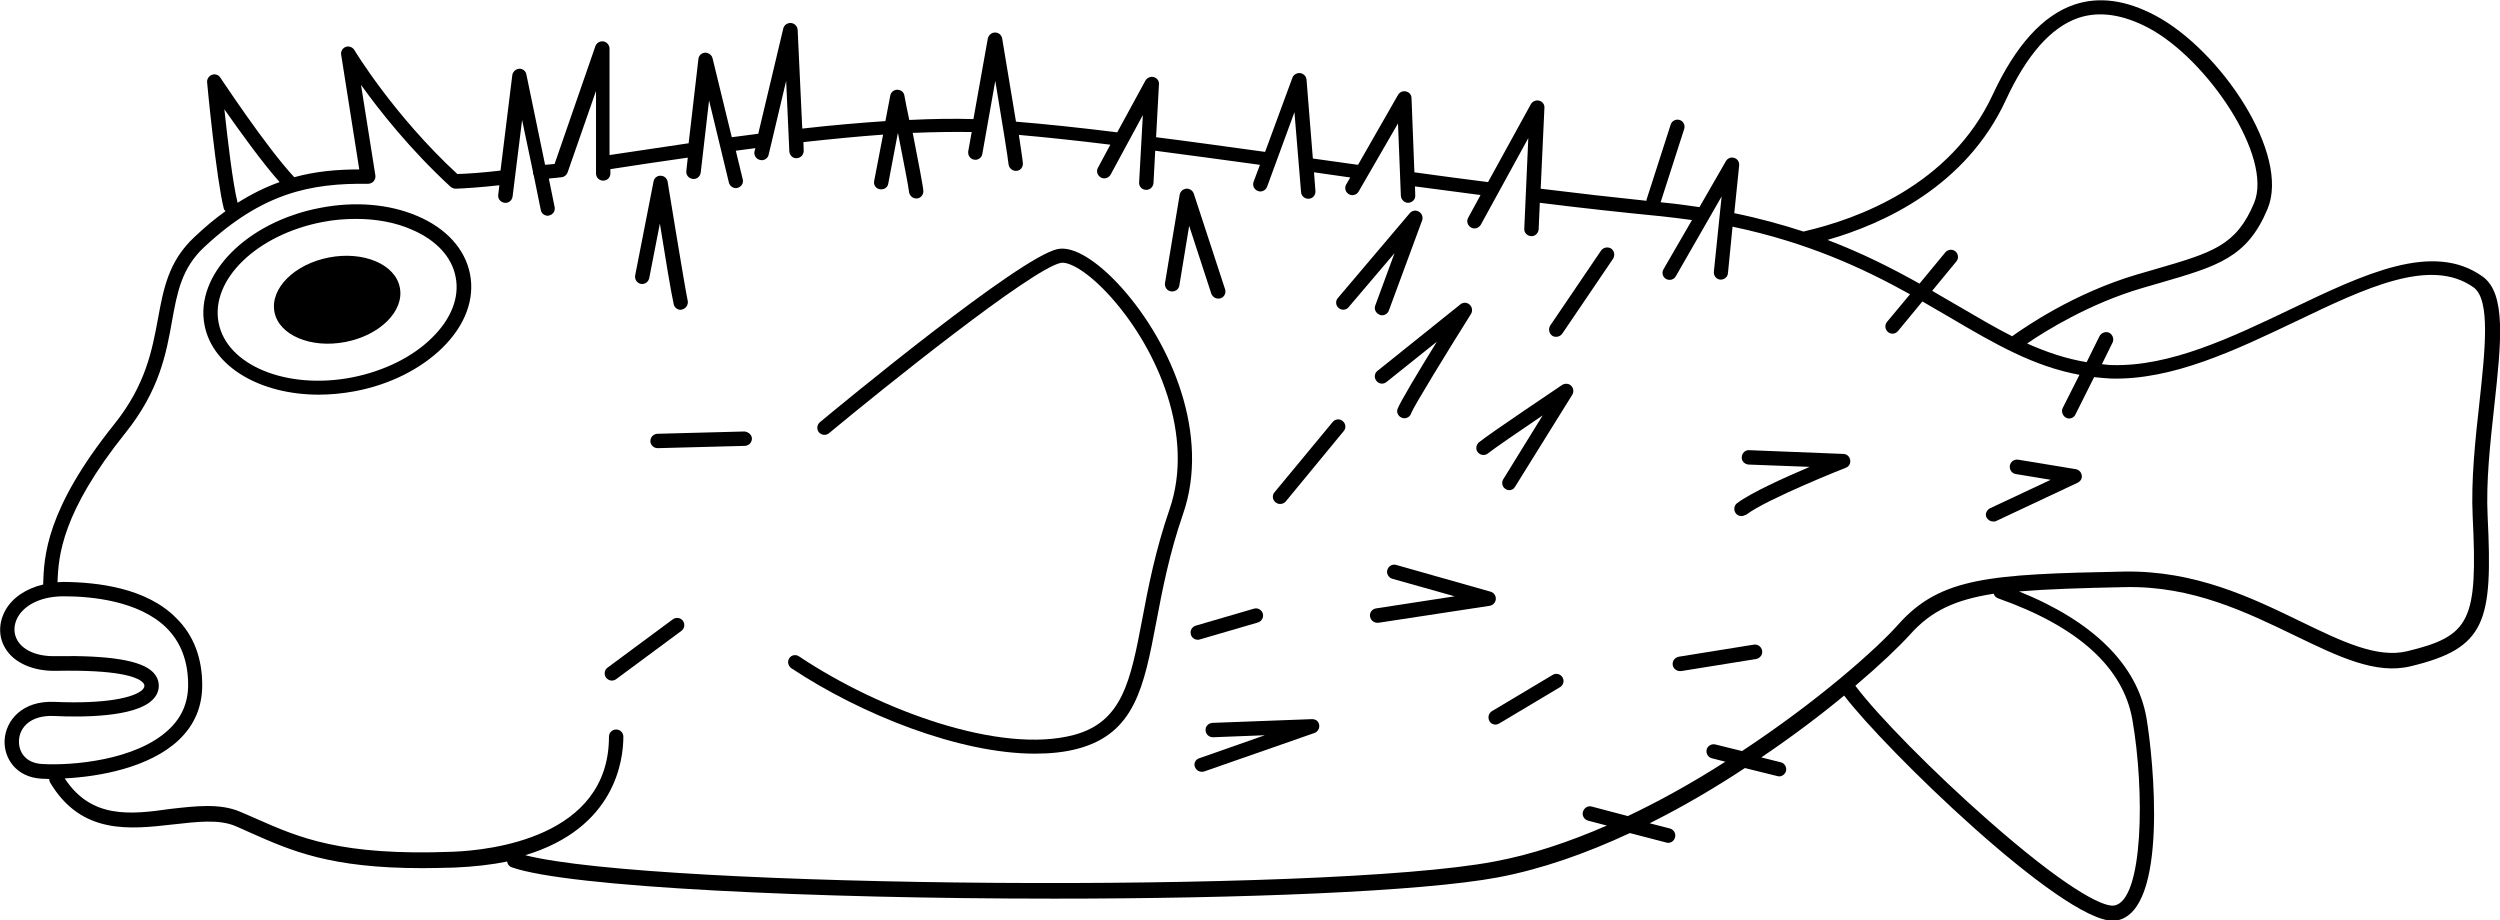 <?xml version="1.0" encoding="utf-8"?>
<!-- Generator: Adobe Illustrator 25.2.0, SVG Export Plug-In . SVG Version: 6.00 Build 0)  -->
<svg version="1.1" id="Layer_1" xmlns="http://www.w3.org/2000/svg" xmlns:xlink="http://www.w3.org/1999/xlink" x="0px" y="0px"
	 viewBox="0 0 869.1 319.9" style="enable-background:new 0 0 869.1 319.9;" xml:space="preserve">
<g>
	<path d="M71.1,113c2.8,14.6,19.5,24.2,39.7,24.2c4.1,0,8.3-0.4,12.6-1.2c12.2-2.3,23-7.8,30.5-15.2c7.8-7.7,11.2-16.8,9.5-25.5
		c-1.7-8.7-8.2-15.9-18.3-20.2c-9.8-4.2-21.8-5.2-34-2.8C85.7,77.2,67.7,95.5,71.1,113z M112,77.2c4-0.8,8-1.1,11.8-1.1
		c7,0,13.6,1.2,19.3,3.7c8.5,3.6,14,9.5,15.3,16.5c1.4,7-1.5,14.5-8.1,21c-6.8,6.8-16.8,11.7-27.9,13.9c-22.7,4.4-43.6-4.2-46.4-19
		C73.1,97.2,89.3,81.6,112,77.2z"/>
	<path d="M114.4,89.5c12-2.3,23.1,2.4,24.6,10.5c1.6,8.1-6.9,16.6-19,18.9c-12,2.3-23.1-2.4-24.6-10.5
		C93.9,100.2,102.4,91.8,114.4,89.5z"/>
	<path d="M277.8,228.2c28,18.7,69.9,34.1,95.5,27.3c16.9-4.5,19.7-18.7,23.8-40.3c2.1-11.2,4.6-24,9.5-38.2
		c8.7-25.3-3.9-55.2-20.3-73.6c-8.1-9.1-14.8-12.6-17.6-12c-10.3,2.3-61.6,43.5-80.5,59.2c-1.1,0.9-2.6,0.7-3.5-0.3
		c-0.9-1.1-0.7-2.6,0.3-3.5c7.1-5.9,69.3-57.3,82.6-60.2c5.4-1.2,13.8,3.9,22.4,13.5c17.4,19.5,30.7,51.3,21.3,78.5
		c-4.8,13.9-7.2,26.4-9.3,37.5c-4.3,22.6-7.4,38.9-27.4,44.2c-4.5,1.2-9.5,1.7-14.8,1.7c-26.4,0-60.6-13.7-84.7-29.7
		c-1.1-0.8-1.5-2.3-0.7-3.5C275.1,227.7,276.7,227.4,277.8,228.2z"/>
	<path d="M49.6,237.2c0.5,0.5,0.6,0.9,0.6,1.2c0,0.3-0.1,0.8-0.7,1.4c-2.7,2.6-12.2,5-30.6,4.2c-11-0.5-16.9,6.3-17.3,13.3
		c-0.3,6.3,4,12.9,12.8,13.4c0.8,0,1.7,0.1,2.7,0.1c0,0.4,0.1,0.8,0.3,1.2c10.9,18.3,27.8,16.3,42.8,14.6c8.2-0.9,15.9-1.9,21.7,0.6
		c1.8,0.8,3.5,1.5,5.2,2.3c14.2,6.3,27.7,12.3,59.7,12.3c3.5,0,7.2-0.1,11.2-0.2c6.9-0.3,12.9-1,18.3-2.1c0.1,0.9,0.7,1.7,1.6,2
		c19.7,7,105.9,10.9,188.6,10.9c64.8,0,127.5-2.4,154.3-7.4c15.3-2.9,30.8-8.4,45.8-15.4l12.7,3.3c0.2,0.1,0.4,0.1,0.6,0.1
		c1.1,0,2.1-0.7,2.4-1.9c0.4-1.3-0.4-2.7-1.8-3.1l-7-1.8c11.6-5.8,22.8-12.4,33.1-19.2l11.3,2.8c0.2,0,0.4,0.1,0.6,0.1
		c1.1,0,2.1-0.8,2.4-1.9c0.3-1.3-0.5-2.7-1.8-3l-6.8-1.7c10.8-7.3,20.6-14.7,28.8-21.5c14.2,18.7,75.5,78.3,93.5,78.3
		c0.4,0,0.8,0,1.2-0.1c18.2-3.2,12.8-56.3,10.4-70.4c-3.2-18.5-18.5-33.6-44.3-44c9.7-0.8,21.6-1.2,36.9-1.5
		c23.4-0.5,42.3,8.8,59.1,16.9c15.1,7.3,28.1,13.6,40.2,10.6c26.2-6.3,28.5-15.5,26.7-52.1c-0.6-12.1,0.9-25.4,2.3-38.3
		c2.4-21.9,4.3-39.2-4.1-45.1c-17.2-12.3-41.2-0.8-66.5,11.3c-20.7,9.9-42.1,20.1-62.3,19.5c-1.2,0-2.4-0.2-3.5-0.3l3.7-7.5
		c0.6-1.2,0.1-2.7-1.1-3.4c-1.2-0.6-2.7-0.1-3.4,1.1l-4.5,9.1c-7.2-1.2-14-3.5-20.7-6.5c6.3-4.3,21.5-13.8,39.8-19.2l6.2-1.8
		c20.3-5.9,30.5-8.8,37.6-25.8c7.9-18.9-16.1-55-39-67.2c-10.2-5.4-19.6-6.7-28.2-3.8c-10.9,3.7-20.4,14.2-28.3,31.2
		c-14.7,31.7-47.3,43.4-65.5,47.6c-0.1,0-0.2,0.1-0.3,0.1c-7.4-2.4-15.3-4.6-24.1-6.4l1.7-16.6c0.1-1.2-0.6-2.3-1.7-2.6
		c-1.1-0.4-2.3,0.1-2.9,1.1l-9.2,16c-4.1-0.6-8.4-1.2-12.7-1.6c-0.3,0-0.6-0.1-0.8-0.1l8.2-25.5c0.4-1.3-0.3-2.7-1.6-3.1
		c-1.3-0.4-2.7,0.3-3.1,1.6l-8.4,26.1c0,0.1,0,0.3,0,0.4c-11.6-1.2-23.7-2.6-36.8-4.2l1.3-28.1c0.1-1.2-0.7-2.2-1.8-2.5
		c-1.1-0.3-2.3,0.2-2.9,1.2l-14.9,27.1c-8.6-1.1-17.1-2.2-25.6-3.4l-1-25.8c0-1.1-0.8-2.1-1.9-2.3c-1.1-0.3-2.2,0.2-2.8,1.2
		l-13.9,24.3l-15.7-2.2l-2.2-27.4c-0.1-1.2-1-2.1-2.2-2.3c-1.1-0.1-2.3,0.5-2.7,1.6l-9.5,25.8c-13.2-1.8-25.9-3.6-37.9-5.1l1-18.4
		c0.1-1.2-0.7-2.2-1.8-2.5c-1.1-0.3-2.3,0.2-2.9,1.2l-9.8,18c-13.7-1.7-25.3-2.9-35.2-3.7c-1.7-10.4-3.9-23.3-4.8-28.9
		c-0.2-1.2-1.2-2.1-2.5-2.1c0,0,0,0,0,0c-1.2,0-2.2,0.9-2.5,2.1l-5,28c-6.7-0.2-14.1-0.1-22.3,0.3c-0.7-3.3-1.3-6.2-1.7-8.5
		c-0.2-1.2-1.2-2-2.5-2c-1.2,0-2.2,0.9-2.4,2l-1.7,8.9c-8.8,0.6-18.4,1.4-28.9,2.6l-1.6-34.3c-0.1-1.2-1-2.3-2.3-2.4
		c-1.3-0.1-2.4,0.7-2.7,1.9l-8.7,36.6c-3.1,0.4-6.1,0.8-9.2,1.2l-6.7-27.5c-0.3-1.2-1.5-1.9-2.6-1.9c-1.2,0.1-2.2,1-2.3,2.2
		l-3.4,29.3c-9.5,1.4-18.8,2.8-27.5,4.1v-37c0-1.2-0.9-2.3-2.1-2.5c-1.2-0.2-2.4,0.5-2.8,1.6c0,0-10.3,29.8-14.2,41
		c-0.7,0.1-1.5,0.1-2.2,0.2c-0.4,0-0.7,0.1-1.1,0.1l-6.5-31.4c-0.2-1.2-1.3-2.1-2.5-2c-1.2,0.1-2.2,1-2.4,2.2l-4.1,33.2
		c-5.8,0.7-11.5,1.1-15,1.2c-22.1-20.4-35.7-42.9-35.8-43.1c-0.6-1-1.9-1.5-3-1.1c-1.1,0.4-1.8,1.6-1.6,2.7l6.3,39.9
		c-7.9,0-15.3,0.7-22.6,2.7C92.4,51,76.8,27.2,76.6,27c-0.6-1-1.8-1.4-2.9-1c-1.1,0.4-1.8,1.5-1.7,2.6c0.1,1.4,3.2,33.6,5.8,43.9
		c0.1,0.4,0.3,0.6,0.6,0.9c-3.5,2.5-7.1,5.5-10.7,8.9c-9.2,8.5-10.9,18.3-12.8,28.6c-2,10.7-4.2,22.9-15.2,36.6
		c-23.8,29.7-24.4,46-24.7,55.7c-5.9,1.4-10.6,4.5-13.1,8.9c-2.4,4.3-2.5,9.2-0.1,13.2c3,5.1,9.7,8.1,17.8,7.9
		C40.7,232.8,47.5,235.2,49.6,237.2z M97.2,63.3c-4.8,1.7-9.7,4.1-14.6,7.2C80.9,63.7,79.1,48.3,78,38
		C83.2,45.4,90.9,56.2,97.2,63.3z M699.5,116.9c-6.1-3.1-12.2-6.7-18.7-10.5c-3-1.7-6-3.5-9.1-5.3l8.4-10.2c0.9-1.1,0.7-2.6-0.3-3.5
		c-1.1-0.9-2.6-0.7-3.5,0.3l-9,10.9c-9.5-5.3-19.9-10.6-32-15.2c19.6-5.6,48.2-18.7,62-48.6c7.3-15.8,15.8-25.4,25.3-28.6
		c7.2-2.4,15.4-1.2,24.3,3.5c20.5,10.9,43.4,44.9,36.7,60.9c-6.2,14.8-14.4,17.2-34.4,23l-6.2,1.8
		C720.9,101.9,703.7,113.9,699.5,116.9z M645,238.4c8.6-7.3,15.2-13.6,19-17.8c7.3-8.2,15.6-12.1,29.1-14.2c0.2,0.7,0.7,1.3,1.5,1.6
		c27.8,9.8,43.5,24,46.7,42.2c4.3,24.5,3.9,62.8-6.3,64.6c-4.1,0.7-17.8-6.7-43.9-29.7C672.4,268.7,652.6,248.6,645,238.4z
		 M22.5,270.6c12.2-0.6,29.5-3.8,39.6-13.3c5.5-5.2,8.2-11.6,8.2-19.1c0-9.5-3-17.4-9-23.3C51,204.4,34.1,202.4,22,202.3
		c-0.7,0-1.4,0.1-2,0.1c0.3-9.2,1.5-24.3,23.6-51.9c11.8-14.7,14.2-27.6,16.2-38.9c1.8-9.9,3.3-18.4,11.3-25.8
		c20-18.6,36.6-22.2,56.9-21.9c0.8-0.1,1.4-0.3,1.9-0.9c0.5-0.6,0.7-1.3,0.6-2l-5-31.5c6.3,8.8,17,22.4,31.1,35.4
		c0.5,0.4,1.1,0.7,1.8,0.7c3.2-0.1,9-0.5,15.2-1.2l-0.4,3.3c-0.2,1.4,0.8,2.6,2.2,2.8c1.4,0.2,2.6-0.8,2.8-2.2l3.3-26.6l3.8,18.1
		c0,0.2-0.1,0.3,0,0.5c0.1,0.3,0.2,0.7,0.3,0.9L188,73c0.2,1.2,1.3,2,2.4,2c0.2,0,0.3,0,0.5-0.1c1.4-0.3,2.2-1.6,1.9-3l-2-9.8
		c0.2,0,0.3,0,0.5-0.1c1.3-0.1,2.6-0.2,4-0.4c0.9-0.1,1.7-0.8,2-1.6c1.9-5.5,6.4-18.3,9.9-28.4v28.7c0,1.4,1.1,2.5,2.5,2.5
		s2.5-1.1,2.5-2.5v-1.5c8.5-1.3,17.6-2.7,26.9-4l-0.5,4.6c-0.2,1.4,0.8,2.6,2.2,2.8c1.4,0.2,2.6-0.8,2.8-2.2l2.9-25.1l6.9,28.6
		c0.3,1.1,1.3,1.9,2.4,1.9c0.2,0,0.4,0,0.6-0.1c1.3-0.3,2.2-1.7,1.8-3l-2.4-9.9c2.2-0.3,4.5-0.6,6.8-0.9l-0.3,1.1
		c-0.3,1.3,0.5,2.7,1.9,3c0.2,0,0.4,0.1,0.6,0.1c1.1,0,2.2-0.8,2.4-1.9l1.1-4.6c0,0,0,0,0,0l5-21.1l1.1,24.5
		c0.1,1.4,1.2,2.5,2.6,2.4c1.4-0.1,2.4-1.2,2.4-2.6l-0.1-3c10.1-1.1,19.3-2,27.7-2.6l-3.1,16.1c-0.3,1.4,0.6,2.7,2,2.9
		c1.4,0.2,2.7-0.6,2.9-2l3.3-17.4c0,0,0.1,0,0.1,0c1.9,9.6,3.7,18.9,3.8,20.2c0.1,1.3,1.2,2.4,2.5,2.4c0,0,0.1,0,0.1,0
		c1.3,0,2.4-1.1,2.4-2.5c0-1.3-1.9-11-3.7-20.3c7.5-0.3,14.3-0.4,20.5-0.3l-1.2,6.7c-0.2,1.4,0.7,2.7,2,2.9c1.4,0.3,2.7-0.7,2.9-2
		l4.5-25.4c2.3,13.7,4.5,27.5,4.6,28.9c0.1,1.3,1.2,2.4,2.5,2.4c0,0,0,0,0.1,0c1.4,0,2.4-1.1,2.4-2.5c0-0.7-0.6-4.6-1.4-10
		c9.1,0.8,19.6,1.9,31.8,3.4l-4.3,8c-0.7,1.2-0.2,2.7,1,3.4c1.2,0.7,2.7,0.2,3.4-1L397.3,40L396,63.4c-0.1,1.4,1,2.6,2.4,2.6
		c0,0,0.1,0,0.1,0c1.3,0,2.4-1,2.5-2.4l0.6-11.2c11.6,1.5,23.8,3.2,36.4,4.9l-2.2,5.9c-0.5,1.3,0.2,2.7,1.5,3.2
		c1.3,0.5,2.7-0.2,3.2-1.5l9.5-25.9l2.3,27.8c0.1,1.3,1.2,2.3,2.5,2.3c0.1,0,0.1,0,0.2,0c1.4-0.1,2.4-1.3,2.3-2.7l-0.5-6.5l12.6,1.8
		l-1.4,2.4c-0.7,1.2-0.3,2.7,0.9,3.4c1.2,0.7,2.7,0.3,3.4-0.9L486,42.9l1,25.2c0.1,1.3,1.2,2.4,2.5,2.4c0,0,0.1,0,0.1,0
		c1.4-0.1,2.5-1.2,2.4-2.6l-0.1-3.1c7.5,1,15.2,2,22.8,3l-4.3,7.9c-0.7,1.2-0.2,2.7,1,3.4c1.2,0.7,2.7,0.2,3.4-1L531.3,48l-1.4,31.5
		c-0.1,1.4,1,2.5,2.4,2.6c0,0,0.1,0,0.1,0c1.3,0,2.4-1,2.5-2.4l0.4-9.2c15.2,1.9,29.1,3.4,42.4,4.7c3.5,0.4,7,0.8,10.5,1.3
		l-9.9,17.1c-0.7,1.2-0.3,2.7,0.9,3.4c0.4,0.2,0.8,0.3,1.2,0.3c0.9,0,1.7-0.4,2.2-1.3l15.9-27.7l-2.7,26.2c-0.1,1.4,0.9,2.6,2.2,2.7
		c1.4,0.1,2.6-0.9,2.7-2.2l1.6-16.2c26.1,5.5,45.3,14.4,61.7,23.5l-8,9.6c-0.9,1.1-0.7,2.6,0.3,3.5c0.5,0.4,1,0.6,1.6,0.6
		c0.7,0,1.4-0.3,1.9-0.9l8.5-10.3c3.3,1.9,6.6,3.8,9.8,5.7c15.3,9,28.9,16.9,44.8,19.8l-5.8,11.5c-0.6,1.2-0.1,2.7,1.1,3.4
		c0.4,0.2,0.7,0.3,1.1,0.3c0.9,0,1.8-0.5,2.2-1.4l6.5-13c1.9,0.2,3.8,0.4,5.8,0.5c21.5,0.6,43.4-9.9,64.6-20
		c24-11.5,46.6-22.3,61.5-11.7c6,4.3,4,21.9,2,40.5c-1.4,12.5-2.9,26.7-2.3,39.1c1.8,36.4-0.8,41.6-22.8,46.9
		c-10.4,2.5-22.7-3.4-36.9-10.3c-17.3-8.4-36.8-17.8-61.4-17.4c-46.9,0.9-63.9,2-78.5,18.3c-7.8,8.8-28.3,26.9-54.4,44.1l-9.3-2.3
		c-1.3-0.3-2.7,0.5-3,1.8c-0.3,1.3,0.5,2.7,1.8,3l4.7,1.2c-10.6,6.8-22.1,13.3-33.9,18.9l-12.5-3.3c-1.3-0.4-2.7,0.4-3.1,1.8
		c-0.4,1.3,0.4,2.7,1.8,3.1l6.5,1.7c-12.9,5.6-26.1,10.1-39.1,12.5c-59,11.2-292,9.3-336.9-2.2c31.2-9.4,34.1-32.9,34.1-41.2
		c0-1.4-1.1-2.5-2.5-2.5s-2.5,1.1-2.5,2.5c0,35.2-41.5,39.5-54.3,40c-39.1,1.5-53.4-4.9-68.6-11.6c-1.7-0.8-3.5-1.5-5.3-2.3
		c-7-3-15.4-2-24.2-1C45.3,283.2,31.7,284.7,22.5,270.6z M55.2,238.4c0-1.8-0.7-3.4-2.1-4.8c-4.1-4-14.8-5.8-33.6-5.5
		c-6.4,0.2-11.3-1.9-13.4-5.4c-1.5-2.5-1.4-5.5,0.1-8.2c2.6-4.5,8.5-7.2,15.9-7.2c0.1,0,0.1,0,0.2,0c9.3,0,26,1.5,35.6,11
		c5,5,7.5,11.6,7.5,19.8c0,6.1-2.2,11.3-6.7,15.5c-11.4,10.8-33.8,12.6-44,12c-5.9-0.3-8.3-4.3-8.1-8.2c0.2-4.5,4-8.8,12-8.5
		c10.2,0.5,28.2,0.4,34.3-5.5C54.4,242,55.2,240.3,55.2,238.4z"/>
	<path d="M490.6,143.6c-0.3,1.1-1.3,1.8-2.4,1.8c-0.2,0-0.4,0-0.6-0.1c-1.3-0.3-2.2-1.7-1.8-3c0.5-1.8,7.4-13.3,13.7-23.5L482,132.8
		c-1.1,0.9-2.7,0.7-3.5-0.4c-0.9-1.1-0.7-2.7,0.4-3.5l28.8-23.1c1-0.8,2.3-0.7,3.2,0.1c0.9,0.8,1.1,2.2,0.5,3.2
		C503.8,121.2,491.5,141.2,490.6,143.6z"/>
	<path d="M524.7,170.4c-0.4,0-0.9-0.1-1.3-0.4c-1.2-0.7-1.5-2.3-0.8-3.4l13.7-22.2c-8.1,5.5-16.9,11.5-19,13.2
		c-1.1,0.9-2.6,0.7-3.5-0.3s-0.7-2.6,0.3-3.5c3.9-3.2,28-19.3,29-20c1-0.6,2.3-0.5,3.1,0.3c0.8,0.8,1,2.1,0.4,3.1l-19.9,32
		C526.3,170,525.5,170.4,524.7,170.4z"/>
	<path d="M465.4,107.1c-1.1-0.9-1.2-2.5-0.3-3.5l25-29.5c0.8-0.9,2.1-1.2,3.2-0.5c1,0.6,1.5,1.9,1.1,3L482.8,108
		c-0.4,1-1.3,1.6-2.3,1.6c-0.3,0-0.6,0-0.9-0.2c-1.3-0.5-2-1.9-1.5-3.2l6.7-18.2l-15.9,18.7C468.1,107.8,466.5,108,465.4,107.1z"/>
	<path d="M424.3,103.7c-0.3,0.1-0.5,0.1-0.8,0.1c-1.1,0-2-0.7-2.4-1.7l-7.7-23.6L410,99.2c-0.2,1.4-1.5,2.3-2.9,2.1
		c-1.4-0.2-2.3-1.5-2.1-2.9l5.1-30.7c0.2-1.1,1.1-2,2.3-2.1c1.1-0.1,2.2,0.6,2.6,1.7l10.9,33.3C426.3,101.9,425.6,103.3,424.3,103.7
		z"/>
	<path d="M605.4,179.4c-0.8,0-1.5-0.3-2-1c-0.8-1.1-0.6-2.7,0.5-3.5c4.8-3.6,16.5-8.9,25.2-12.6l-21.2-0.8c-1.4-0.1-2.5-1.2-2.4-2.6
		c0.1-1.4,1.2-2.5,2.6-2.4l32.7,1.3c1.2,0,2.2,0.9,2.4,2.1c0.2,1.2-0.4,2.3-1.5,2.7c-0.3,0.1-27.3,10.8-34.6,16.3
		C606.4,179.2,605.9,179.4,605.4,179.4z"/>
	<path d="M416.9,263.6l22.8-8l-18,0.7c-1.4,0-2.5-1-2.6-2.4c-0.1-1.4,1-2.5,2.4-2.6l34.6-1.3c1.4,0,2.3,0.8,2.5,2
		c0.2,1.2-0.5,2.4-1.6,2.8l-38.4,13.4c-0.3,0.1-0.6,0.1-0.8,0.1c-1,0-2-0.6-2.4-1.7C414.9,265.4,415.6,264,416.9,263.6z"/>
	<path d="M237.1,107.6c-0.2,0-0.4,0.1-0.5,0.1c-1.1,0-2.2-0.8-2.4-2c-0.8-3.4-3.1-17.2-4.8-28l-3.7,19c-0.3,1.4-1.6,2.2-2.9,2
		c-1.4-0.3-2.2-1.6-2-2.9l6.4-32.7c0.2-1.2,1.3-2.1,2.5-2c1.2,0,2.2,0.9,2.4,2.1c0.1,0.4,5.8,35.8,7,41.5
		C239.3,106,238.4,107.3,237.1,107.6z"/>
	<path d="M691.8,176.7l21.1-9.9l-12.1-2c-1.4-0.2-2.3-1.5-2.1-2.9c0.2-1.4,1.5-2.3,2.9-2.1l20,3.3c1.1,0.2,1.9,1,2.1,2.1
		c0.2,1.1-0.4,2.1-1.4,2.6l-28.3,13.3c-0.3,0.2-0.7,0.2-1.1,0.2c-0.9,0-1.8-0.5-2.3-1.4C690,178.8,690.6,177.3,691.8,176.7z"/>
	<path d="M478.4,211.5l27.3-4.2l-21.7-6.1c-1.3-0.4-2.1-1.8-1.7-3.1c0.4-1.3,1.7-2.1,3.1-1.7l32.8,9.3c1.1,0.3,1.9,1.4,1.8,2.6
		c-0.1,1.2-1,2.1-2.1,2.3l-38.7,5.9c-0.1,0-0.3,0-0.4,0c-1.2,0-2.3-0.9-2.5-2.1C476,213,477,211.7,478.4,211.5z"/>
	<path d="M541,117.1c-0.5,0-1-0.1-1.4-0.4c-1.1-0.8-1.4-2.3-0.7-3.5l17.7-26.1c0.8-1.1,2.3-1.4,3.5-0.7c1.1,0.8,1.4,2.3,0.7,3.5
		L543.1,116C542.6,116.7,541.8,117.1,541,117.1z"/>
	<path d="M445,175.2c-0.6,0-1.1-0.2-1.6-0.6c-1.1-0.9-1.2-2.5-0.3-3.5l20.2-24.4c0.9-1.1,2.5-1.2,3.5-0.3c1.1,0.9,1.2,2.5,0.3,3.5
		L447,174.3C446.5,174.9,445.8,175.2,445,175.2z"/>
	<path d="M228.6,155.8c-1.3,0-2.5-1.1-2.5-2.4c0-1.4,1-2.5,2.4-2.6l30.3-0.8c1.2,0.1,2.5,1,2.6,2.4c0,1.4-1,2.5-2.4,2.6L228.6,155.8
		C228.7,155.8,228.7,155.8,228.6,155.8z"/>
	<path d="M233.9,215.3c1.1-0.8,2.7-0.6,3.5,0.5c0.8,1.1,0.6,2.7-0.5,3.5l-22.7,16.8c-0.4,0.3-1,0.5-1.5,0.5c-0.8,0-1.5-0.4-2-1
		c-0.8-1.1-0.6-2.7,0.5-3.5L233.9,215.3z"/>
	<path d="M518.7,247.2l21.1-12.6c1.2-0.7,2.7-0.3,3.4,0.9c0.7,1.2,0.3,2.7-0.9,3.4l-21.1,12.6c-0.4,0.2-0.8,0.4-1.3,0.4
		c-0.8,0-1.7-0.4-2.1-1.2C517.1,249.4,517.5,247.9,518.7,247.2z"/>
	<path d="M583.6,228.3l26.1-4.2c1.4-0.2,2.6,0.7,2.9,2.1c0.2,1.4-0.7,2.6-2.1,2.9l-26.1,4.2c-0.1,0-0.3,0-0.4,0
		c-1.2,0-2.3-0.9-2.5-2.1C581.3,229.8,582.2,228.6,583.6,228.3z"/>
	<path d="M415.7,217.5l20.2-5.9c1.4-0.4,2.7,0.4,3.1,1.7c0.4,1.3-0.4,2.7-1.7,3.1l-20.2,5.9c-0.2,0.1-0.5,0.1-0.7,0.1
		c-1.1,0-2.1-0.7-2.4-1.8C413.6,219.2,414.4,217.9,415.7,217.5z"/>
</g>
</svg>
